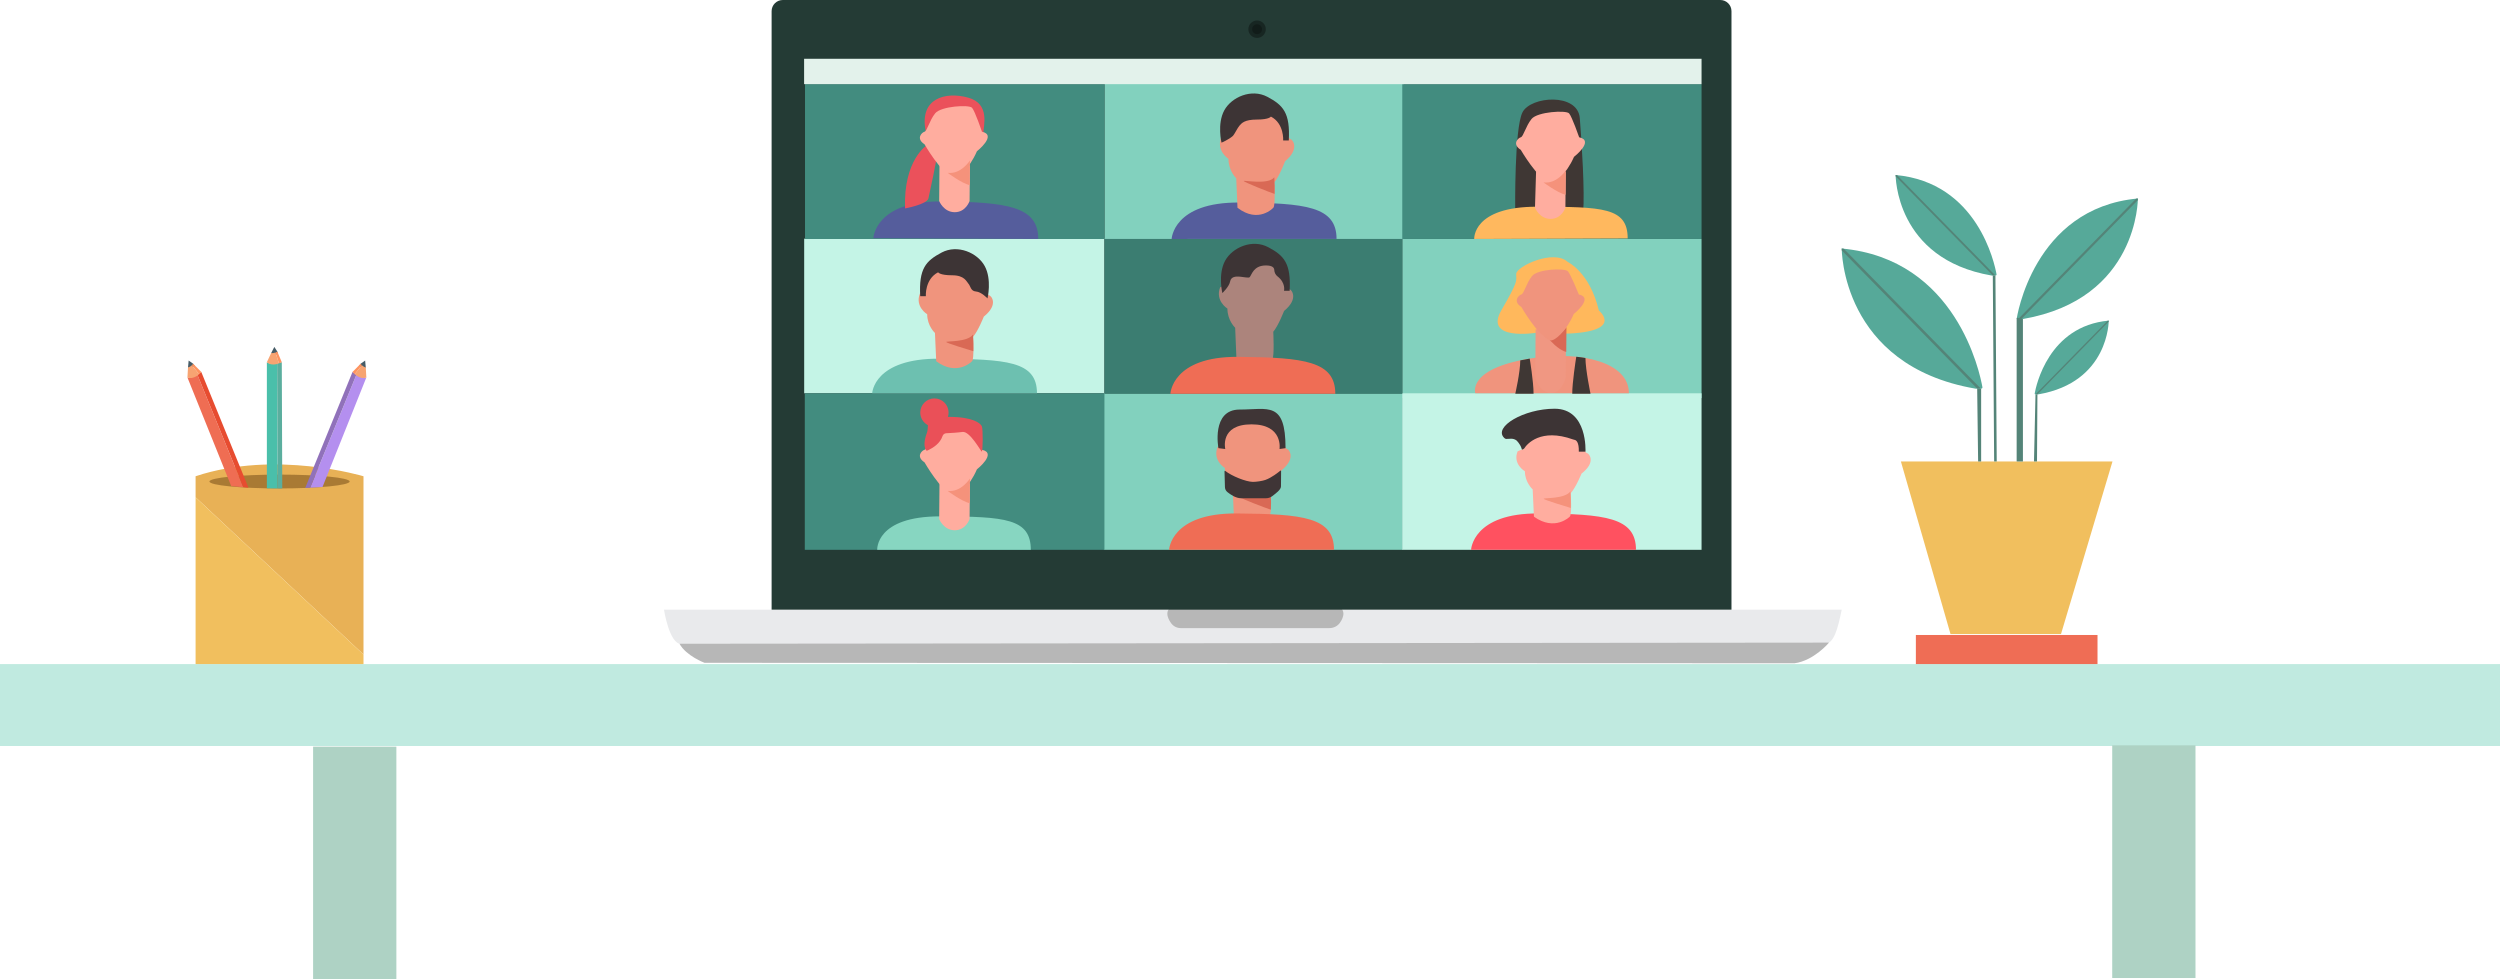 <?xml version="1.0" encoding="utf-8"?>
<!-- Generator: Adobe Illustrator 23.0.1, SVG Export Plug-In . SVG Version: 6.00 Build 0)  -->
<svg version="1.1" id="_x2DC_àð_x5F_1" xmlns="http://www.w3.org/2000/svg" xmlns:xlink="http://www.w3.org/1999/xlink" x="0px"
	 y="0px" viewBox="0 0 3418.36 1339.09" style="enable-background:new 0 0 3418.36 1339.09;" xml:space="preserve">
<style type="text/css">
	.st0{fill:#E9EAEC;}
	.st1{fill:#B7B7B7;}
	.st2{fill:#243B35;}
	.st3{fill:#82D1BE;}
	.st4{fill:#C4F4E6;}
	.st5{fill:#428C7F;}
	.st6{fill:#3B7D71;}
	.st7{fill:#6DC0B0;}
	.st8{fill:#F0947D;}
	.st9{fill:#3D3435;}
	.st10{fill:#D96955;}
	.st11{fill:#AC847C;}
	.st12{fill:#EF6D55;}
	.st13{fill:#555D9C;}
	.st14{fill:#3F3734;}
	.st15{fill:#FFAD9F;}
	.st16{fill:#FFB85E;}
	.st17{fill:#F5927B;}
	.st18{fill:#EB515B;}
	.st19{fill:#87D6C1;}
	.st20{fill:#EA5058;}
	.st21{fill:#3F3536;}
	.st22{fill:#FF5160;}
	.st23{fill:#FFB85C;}
	.st24{fill:#F09782;}
	.st25{fill:#E3F2EB;}
	.st26{fill:#AED2C4;}
	.st27{fill:#C0EAE0;}
	.st28{fill:#E8B156;}
	.st29{fill:#F1BF5E;}
	.st30{fill:#A97A34;}
	.st31{fill:#465C67;}
	.st32{fill:#EF6D53;}
	.st33{fill:#E74C30;}
	.st34{fill:#F7A472;}
	.st35{fill:#FE935F;}
	.st36{fill:#B48FEF;}
	.st37{fill:#9071BA;}
	.st38{fill:#4ABFAA;}
	.st39{fill:#5BAE9E;}
	.st40{fill:#548478;}
	.st41{fill:#56A999;}
	.st42{fill:#172622;}
	.st43{fill:#111C19;}
</style>
<path class="st0" d="M2518.26,833.59H907.88c0,0,7.22,47,23.54,47c10.37,0,1550.19,0,1563.15,0S2512.81,860.27,2518.26,833.59z"/>
<path class="st1" d="M1825.83,826.63c-11.59-4.44-60.41-5.67-109.3-5.71c-48.89,0.04-97.71,1.27-109.3,5.71
	c-16.26,6.23-11.29,18.05-5.88,25.51c3.04,4.19,7.87,6.7,13.05,6.7h102.13h101.29c5.71,0,11.12-2.71,14.38-7.39
	C1837.41,843.97,1841.6,832.67,1825.83,826.63z"/>
<path class="st2" d="M2367.52,833.59H1055.06V15.27c0-8.43,6.83-15.27,15.27-15.27h1281.93c8.43,0,15.27,6.83,15.27,15.27V833.59z"
	/>
<g>
	<rect x="1917.39" y="326.76" class="st3" width="409.22" height="217.5"/>
	<rect x="1510.16" y="109.26" class="st3" width="409.22" height="217.5"/>
	<rect x="1509.32" y="537.76" class="st3" width="408.77" height="214.03"/>
	<rect x="1917.39" y="537.76" class="st4" width="409.22" height="214.03"/>
	<rect x="1099.59" y="326.33" class="st4" width="410.57" height="211.43"/>
	<rect x="1917.39" y="115.06" class="st5" width="409.22" height="211.7"/>
	<rect x="1100.43" y="537.76" class="st5" width="409.73" height="214.03"/>
	<rect x="1100.72" y="115.06" class="st5" width="409.44" height="211.7"/>
	<rect x="1510.16" y="326.76" class="st6" width="407.23" height="211.7"/>
</g>
<g>
	<path class="st7" d="M1192.57,537.76c0,0,1.93-48.1,92.73-47.33c90.81,0.77,132.6,2.95,132.6,47.33H1192.57z"/>
	<path class="st8" d="M1329.11,493.94c0,0-20.21,21.29-48.99,0l-1.71-38.68c0,0-10.62-9.58-10.62-25.55c0,0-17.13-10.29-9.93-28.39
		l7.07-4.77c2.3-1.32-4.82-24.34,0.22-25.18c8.56-1.42,59.5-5.19,67.04,2.27c7.54,7.45,17.81,30.16,20.21,30.16
		c2.4,0,14.04,12.06-7.19,29.1c0,0-7.88,19.88-14.73,27.68C1330.48,460.58,1332.3,491.25,1329.11,493.94z"/>
	<path class="st9" d="M1350.25,408.03c0,0,6.2-25.76-3.75-44.13c-9.95-18.37-37.24-30.1-58.92-18.62s-31.37,21.94-29.33,59.69h7.68
		c0,0-1.55-23.21,16.81-32.65c0,0,2.04,4.08,19.13,4.08s19.64,8.67,22.45,11.73c2.81,3.06,2.81,9.95,10.2,10.46
		C1341.91,399.1,1350.25,408.03,1350.25,408.03z"/>
	<path class="st10" d="M1330.94,469.21c0.01,0.65-0.07,11-0.07,11c-6.36-1.92-36.43-11-37.04-12.52
		c-0.69-1.71,28.76,0.69,36.64-10.28L1330.94,469.21z"/>
</g>
<g>
	<path class="st11" d="M1739.59,491.28c0,0-20.22,19.95-49-1.9l-1.67-41.23c0,0-10.62-9.83-10.62-26.22c0,0-17.13-10.56-9.93-29.13
		l8.83-3.88c2.3-1.36-6.58-25.99-1.53-26.85c8.56-1.46,59.5-5.32,67.04,2.33c7.54,7.65,17.81,30.95,20.21,30.95
		c2.4,0,14.04,12.38-7.19,29.86c0,0-7.88,20.4-14.73,28.41C1740.99,453.62,1742.78,488.53,1739.59,491.28z"/>
	<path class="st9" d="M1671.37,400.71c0,0-6.2-25.76,3.75-44.13c9.95-18.37,37.24-30.1,58.92-18.62s31.37,21.94,29.33,59.69h-7.68
		c0,0,2.72-10.73-8.9-19.74c-2.72-2.11-4.3-5.4-4.44-8.84c-0.12-2.96-2.38-6.11-11.43-6.11c-17.09,0-19.35,12.92-22.15,15.98
		c-2.81,3.06-24.38-6.79-26.74,5.85C1680.67,392.08,1671.37,400.71,1671.37,400.71z"/>
	<path class="st12" d="M1600.33,538.46c0,0,2.04-51.29,92.85-50.53c90.81,0.77,132.64,6.14,132.64,50.53H1600.33z"/>
</g>
<path class="st8" d="M1736.07,704.64c0,0-20.21,21.47-48.99,0l-1.71-39c0,0-10.62-9.66-10.62-25.76c0,0-17.13-10.38-9.93-28.63
	l8.83-3.82c2.3-1.33-6.58-25.54-1.53-26.38c8.56-1.43,59.5-5.23,67.04,2.29c7.54,7.51,17.81,30.42,20.21,30.42
	s14.04,12.16-7.19,29.34c0,0-7.88,20.04-14.73,27.91C1737.44,671,1739.26,701.93,1736.07,704.64z"/>
<g>
	<path class="st13" d="M1602.03,326.76c0,0,2.04-50.59,92.85-49.83c90.81,0.77,132.64,5.36,132.64,49.74L1602.03,326.76z"/>
	<path class="st8" d="M1741.05,284.07c0,0-20.21,22.18-48.99,0l-1.71-40.29c0,0-10.62-9.98-10.62-26.62c0,0-17.13-10.72-9.93-29.57
		l8.83-3.94c2.3-1.38-6.58-26.38-1.53-27.25c8.56-1.48,59.5-5.4,67.04,2.36c7.54,7.76,17.81,31.42,20.21,31.42
		s14.04,12.56-7.19,30.31c0,0-7.88,20.7-14.73,28.84C1742.42,249.32,1744.24,281.27,1741.05,284.07z"/>
	<path class="st10" d="M1742.88,254.14c0.01,0.65-0.07,11-0.07,11c-6.36-1.92-41.63-16.03-42.24-17.56
		c-0.69-1.71,33.96,5.72,41.84-5.24L1742.88,254.14z"/>
	<path class="st9" d="M1670.22,195.11c0,0-6.2-25.76,3.75-44.13c9.95-18.37,37.24-30.1,58.92-18.62s31.37,21.94,29.33,59.69h-7.68
		c0,0,1.55-23.21-16.81-32.65c0,0-2.04,4.08-19.13,4.08s-20.8,5.04-23.61,8.1c-2.81,3.06-7.3,12.47-9.04,14.09
		C1680.52,190.72,1670.22,195.11,1670.22,195.11z"/>
</g>
<g>
	<path class="st14" d="M2071.8,287.17c0,0-1.28-111.4,9.96-133.57s75.56-27.02,78.37,7.96s6.89,101.86,4.59,128.41
		C2162.42,316.53,2071.8,287.17,2071.8,287.17z"/>
	<path class="st15" d="M2119.11,250.43c5.55,2.05,22.36-11.55,33.1-35.98c0,0,28.51-22.12,7.04-26.74c0,0-9.73-28.06-13.75-32.68
		c-4.02-4.62-43.27-2.31-51.32,7.59c-8.05,9.9-11.07,24.1-14.76,25.09c-3.69,0.99-12.41,9.24,0,17.17
		C2079.42,204.87,2102.11,244.16,2119.11,250.43z"/>
	<path class="st16" d="M2015.75,326.76c0,0-2.61-44.34,86.34-44.11c88.95,0.23,123.51,0.67,123.51,43.32L2015.75,326.76z"/>
	<path class="st15" d="M2098.85,284.03c0,0,6.09,15.28,21.32,15.28s20.27-15.28,20.27-15.28l0.44-48.77l-40.48-2.88L2098.85,284.03z
		"/>
</g>
<path class="st17" d="M2110.51,249.43c0,0,18.61,13.98,30.16,16.95l0.29-33.33C2140.96,233.04,2129,251.74,2110.51,249.43z"/>
<g>
	<path class="st13" d="M1194.17,325.74c0,0,2.04-51.06,92.85-50.29s132.64,6.93,132.64,51.31L1194.17,325.74z"/>
	<path class="st18" d="M1267.87,198.17c0,0-32.68,19.81-30.37,86.83c0,0,30.37-5.61,32.02-13.87c1.65-8.25,12.54-56.46,12.87-67.68
		c0.33-11.23,62.06-8.58,62.06-19.81c0-11.23,10.23-41.6-20.8-50.18c-31.03-8.58-66.35,0.99-58.1,44.57
		C1273.81,221.61,1267.87,198.17,1267.87,198.17z"/>
	<path class="st15" d="M1303.2,242.81c5.46,2.05,22.01-11.55,32.58-35.98c0,0,28.06-22.12,6.93-26.74c0,0-9.57-28.06-13.54-32.68
		c-3.96-4.62-42.59-2.31-50.51,7.59s-10.89,24.1-14.53,25.09c-3.63,0.99-12.21,9.24,0,17.17
		C1264.14,197.25,1286.47,236.54,1303.2,242.81z"/>
	<path class="st15" d="M1284.16,274.87c0,0,6.09,15.28,21.32,15.28c15.24,0,20.27-15.28,20.27-15.28l0.44-48.77h-41.6
		L1284.16,274.87z"/>
	<path class="st17" d="M1295.75,236.32c0,0,18.61,13.97,30.16,16.95l0.29-33.89C1326.2,219.38,1314.24,238.63,1295.75,236.32z"/>
</g>
<g>
	<path class="st19" d="M1199.45,751.8c0,0-2.61-45.97,86.34-45.74c88.95,0.23,123.68,3.08,123.68,45.74H1199.45z"/>
	<path class="st15" d="M1303.2,677.72c5.46,2.05,22.01-11.55,32.58-35.98c0,0,28.06-22.12,6.93-26.74c0,0-9.57-28.06-13.54-32.68
		c-3.96-4.62-42.59-2.31-50.51,7.59c-7.92,9.9-10.89,24.1-14.53,25.09c-3.63,0.99-12.21,9.24,0,17.17
		C1264.14,632.16,1286.47,671.44,1303.2,677.72z"/>
	<path class="st15" d="M1284.16,709.77c0,0,6.09,15.28,21.32,15.28c15.24,0,20.27-15.28,20.27-15.28l0.44-48.77h-41.6
		L1284.16,709.77z"/>
	<path class="st17" d="M1295.75,671.23c0,0,18.61,13.98,30.16,16.95l0.29-33.89C1326.2,654.28,1314.24,673.54,1295.75,671.23z"/>
	<path class="st20" d="M1342.52,582.8c-1.78-3.91-11.9-12.79-45.12-12.79h-1.26c0.59-1.85,0.91-3.82,0.91-5.86
		c0-10.7-8.67-19.37-19.36-19.37s-19.36,8.67-19.36,19.37c0,7.48,4.25,13.96,10.46,17.19c-0.11,3.9-0.43,7.83-1.22,10
		c-1.77,4.83-6.08,17.39-1.24,24.34c0.92,1.32,3.21-0.35,4.64-1.06c4.55-2.26,14.46-8.18,17.74-18.19c0.74-2.26,2.67-3.91,5.04-4.02
		c5.55-0.25,15.48-0.81,22.31-1.79c9.95-1.42,24.69,25.76,26.29,26.83C1343.94,618.52,1344.29,586.71,1342.52,582.8z"/>
</g>
<g>
	<path class="st12" d="M1598.54,751.8c0,0,2.04-50.51,92.85-49.74c90.81,0.77,132.64,5.36,132.64,49.74H1598.54z"/>
	<path class="st10" d="M1737.95,686.1c0.01,0.65-0.22,10.84-0.22,10.84c-6.36-1.92-42-15.67-42.61-17.2
		c-0.69-1.71,34.62,5.72,42.5-5.24L1737.95,686.1z"/>
	<path class="st21" d="M1675.27,643.85c-0.4-0.32-0.96-0.03-0.95,0.48l0.58,21.47c0,2.71,1.2,5.28,3.31,6.99
		c4.16,3.38,11.62,8.48,18.68,8.48h34.18c3.2,0,6.29-1.08,8.79-3.07c3.95-3.15,11.68-8.37,11.68-13.14c0-6.26,0.11-17.34,0.16-21.11
		c0.01-0.51-0.57-0.78-0.96-0.46c-2.92,2.45-11.95,9.66-20.58,12.74c-3.73,1.34-12.37,2.75-17.16,2.66
		C1703.54,658.73,1684.28,650.97,1675.27,643.85z"/>
	<path class="st21" d="M1665.98,612.79c0,0-9.97-52.79,29.03-52.79s62.76-12.02,62.76,52.79l-8.21,1.17c0,0,5.31-33.73-38.26-33.73
		c-43.99,0-35.94,33.73-35.94,33.73L1665.98,612.79z"/>
</g>
<g>
	<path class="st22" d="M2011.46,751.8c0,0,2.04-50.51,92.85-49.74s132.64,5.36,132.64,49.74H2011.46z"/>
	<path class="st15" d="M2146.4,706.46c0,0-20.21,20.55-48.99,0l-1.71-37.34c0,0-10.62-9.25-10.62-24.67c0,0-17.13-9.93-9.93-27.41
		l8.83-3.65c2.3-1.28-6.58-24.45-1.53-25.25c8.56-1.37,59.5-5.01,67.04,2.19c7.54,7.19,17.81,29.12,20.21,29.12
		s14.04,11.64-7.19,28.09c0,0-7.88,19.19-14.73,26.72C2147.77,674.26,2149.59,703.87,2146.4,706.46z"/>
	<path class="st17" d="M2147.85,683.57c0.01,0.65-0.07,11-0.07,11c-6.36-1.92-36.43-11-37.04-12.52
		c-0.69-1.71,28.76,0.69,36.64-10.28L2147.85,683.57z"/>
	<path class="st9" d="M2083.98,613.39c3.84-6.29,22.61-28.39,66.9-12.53c0.81,0.29,1.68,0.5,2.52,0.7c1.76,0.43,5.7,2.86,5.38,16.06
		h9.1c0,0,3.31-58.76-42.21-58.76c-41.95,0-84.25,24.95-68.93,39.88c2.05,2,2.39,1.43,9.34,1.15c2.68-0.11,5.32,0.72,7.47,2.33l0,0
		c0,0,4.79,4.38,6.85,10.58c0.19,0.59,0.37,1.21,0.52,1.86C2081.03,615.14,2083.72,613.82,2083.98,613.39z"/>
</g>
<g>
	<path class="st8" d="M2017.25,537.7c0,0-12.3-35.57,83.38-48.71c61.15-8.4,126.63,6.05,126.63,48.71H2017.25z"/>
	<path class="st23" d="M2100.05,455.1c0,0-71.68,11.4-47.13-30.91c23.42-40.37,20.32-39.83,20.26-48.45c0-0.42,0-0.85,0.02-1.32
		c0.32-10.08,50.96-34.2,70.47-16.22c0,0,30.03,13.81,42.53,66.42c0,0,38.36,31.08-55.02,31.87L2100.05,455.1z"/>
	<path class="st24" d="M2099.26,516.58c0,0,6.09,20.79,21.32,20.79s20.27-20.79,20.27-20.79l0.44-66.38h-41.6L2099.26,516.58z"/>
	<path class="st10" d="M2118.51,464.26c0,0,11.54,13.98,23.09,16.95l0.29-33.89C2141.9,447.32,2130.96,462.07,2118.51,464.26z"/>
	<path class="st8" d="M2119.3,465.32c5.46,2.05,22.01-11.55,32.58-35.98c0,0,28.06-22.12,6.93-26.74c0,0-10.9-26.98-14.87-31.61
		c-3.96-4.62-41.25-3.39-49.18,6.52c-7.92,9.9-10.89,24.1-14.53,25.09c-3.63,0.99-12.21,9.24,0,17.17
		C2080.24,419.76,2102.57,459.04,2119.3,465.32z"/>
	<path class="st14" d="M2155.3,487.78c-0.8,5.02-5.5,35.47-5.5,50.61h24.99c0,0-6.87-32.68-6.93-48.88l-5.57-0.88
		C2161.89,488.58,2155.3,487.78,2155.3,487.78z"/>
	<path class="st14" d="M2091.65,490.34c0,0,5.25,31.48,5.25,48.06h-24.99c0,0,6.76-29.46,6.82-45.65L2091.65,490.34z"/>
</g>
<rect x="1099.49" y="80.37" class="st25" width="1227.12" height="34.69"/>
<path class="st1" d="M2500.87,878.68c0,0-20.43,24.62-47.16,28.25l-1490.39-0.64c0,0-25.03-9.35-34.22-26.06L2500.87,878.68z"/>
<g>
	<rect x="428.11" y="1020.93" class="st26" width="113.86" height="318.16"/>
	<g>
		<rect y="908.03" class="st27" width="3418.36" height="112"/>
		<rect x="2888.13" y="1019.12" class="st26" width="113.86" height="318.16"/>
	</g>
	<path class="st28" d="M497.02,651.2c0,0-120.47-36.37-229.58,0v28.79l229.58,214.97V651.2z"/>
	<polygon class="st29" points="267.44,679.99 267.44,908.03 497.02,908.03 497.02,894.96 	"/>
	<ellipse class="st30" cx="382.23" cy="658.4" rx="95.85" ry="9.47"/>
	<g>
		<polygon class="st31" points="257.07,502.41 257.94,492.98 264.08,497.32 266.49,500.58 258.57,504.06 		"/>
		<path class="st32" d="M256.28,516.15l59.86,148.52l16.51,1.55l-62.87-154.15C265.37,514.65,259.39,517.49,256.28,516.15z"/>
		<path class="st33" d="M275.22,508.58c0,0-2.34,1.68-5.44,3.5l62.87,154.15l7.11,0.67L275.22,508.58z"/>
		<path class="st34" d="M257.07,502.41l-0.78,13.75c0,0,7.01,3.49,15.94-4.53l-9.8-12.24C261.29,500.47,259.55,501.73,257.07,502.41
			z"/>
		<path class="st35" d="M275.22,508.58l-11.15-11.26c0,0-0.51,0.94-1.66,2.06l9.8,12.24C273.2,510.74,274.2,509.76,275.22,508.58z"
			/>
	</g>
	<polygon class="st31" points="500.15,502.41 499.27,492.98 493.14,497.32 490.73,500.58 498.64,504.06 	"/>
	<path class="st36" d="M500.93,516.15l-59.94,149.73l-16.88,1.01l63.33-154.82C491.85,514.65,497.82,517.49,500.93,516.15z"/>
	<path class="st37" d="M481.99,508.58c0,0,2.34,1.68,5.44,3.5L424.1,666.89l-6.78,0.32L481.99,508.58z"/>
	<path class="st34" d="M500.15,502.41l0.78,13.75c0,0-7.01,3.49-15.94-4.53l9.81-12.24C495.92,500.47,497.66,501.73,500.15,502.41z"
		/>
	<path class="st35" d="M481.99,508.58l11.15-11.26c0,0,0.51,0.94,1.66,2.06l-9.81,12.24C484.01,510.74,483.01,509.76,481.99,508.58z
		"/>
	<polygon class="st31" points="370.77,482.75 375.1,474.34 379.17,480.65 380.19,484.58 371.55,484.85 	"/>
	<path class="st38" d="M364.9,495.21v172.51l14.72,0.15l-0.67-171.4C373.89,497.21,367.29,497.61,364.9,495.21z"/>
	<path class="st39" d="M385.3,495.26c0,0-2.8,0.69-6.36,1.21l0.67,171.4l6.35,0L385.3,495.26z"/>
	<path class="st34" d="M370.77,482.75l-5.87,12.46c0,0,5.2,5.86,16.48,1.76l-4.52-15.02C375.41,482.53,373.32,483.05,370.77,482.75z
		"/>
	<path class="st35" d="M385.3,495.26l-6.13-14.61c0,0-0.83,0.68-2.31,1.29l4.52,15.02C382.62,496.51,383.91,495.98,385.3,495.26z"/>
	<polygon class="st29" points="2599.17,630.97 2888.51,630.97 2818.1,866.97 2667.02,866.97 	"/>
	<rect x="2619.65" y="868.25" class="st12" width="248.37" height="39.77"/>
	<polygon class="st40" points="2785.29,630.97 2785.86,539.22 2783.22,539.22 2781.15,630.97 	"/>
	<polygon class="st40" points="2708.91,630.97 2708.91,531.4 2703.48,531.4 2704.77,630.97 	"/>
	<polygon class="st40" points="2730.22,630.97 2728.44,376.72 2724.84,376.72 2726.68,630.97 	"/>
	<path class="st41" d="M2757.45,436.19c0,0,21.9-151.71,165.75-164.78c0,0,0.87,137.53-157.17,164.78H2757.45z"/>
	<path class="st40" d="M2766.03,630.97V436.19l-8.1-1.72c-0.23,0-0.47,1.5-0.47,1.72v194.77H2766.03z"/>
	<g>
		<g>
			<polygon class="st40" points="2763.9,436.19 2759.58,436.19 2920.81,271.64 2923.2,271.41 2923.2,273.62 			"/>
		</g>
	</g>
	<path class="st41" d="M2782.1,538.13c1.84-10.42,18.84-92.25,101.24-99.74c0,0,0.53,84.16-96.17,100.83h-4.15
		C2782.43,539.22,2782,538.7,2782.1,538.13z"/>
	<g>
		<g>
			<polygon class="st40" points="2785.86,539.22 2783.22,539.22 2881.87,438.53 2883.33,438.39 2883.33,439.74 			"/>
		</g>
	</g>
	<path class="st41" d="M2710.66,529.46c-3.37-19.25-35.49-175.39-192.39-189.65c0,0-1.02,159.91,182.74,191.59h8.01
		C2710.05,531.4,2710.83,530.47,2710.66,529.46z"/>
	<g>
		<g>
			<polygon class="st40" points="2703.48,531.4 2708.5,531.4 2521.04,340.07 2518.26,339.81 2518.26,342.37 			"/>
		</g>
	</g>
	<path class="st41" d="M2729.96,375.18c-2.55-14.44-25.82-125.7-137.98-135.89c0,0-0.73,114.71,131.08,137.43h5.6
		C2729.48,376.72,2730.1,375.99,2729.96,375.18z"/>
	<g>
		<g>
			<polygon class="st40" points="2724.84,376.72 2728.44,376.72 2593.97,239.48 2591.98,239.29 2591.98,241.13 			"/>
		</g>
	</g>
</g>
<circle class="st42" cx="1718.86" cy="39.93" r="11.92"/>
<path class="st43" d="M1725.64,39.93c0,3.75-3.04,6.78-6.78,6.78c-3.75,0-6.78-3.04-6.78-6.78c0-3.75,3.04-6.78,6.78-6.78
	C1722.6,33.14,1725.64,36.18,1725.64,39.93z"/>
</svg>
